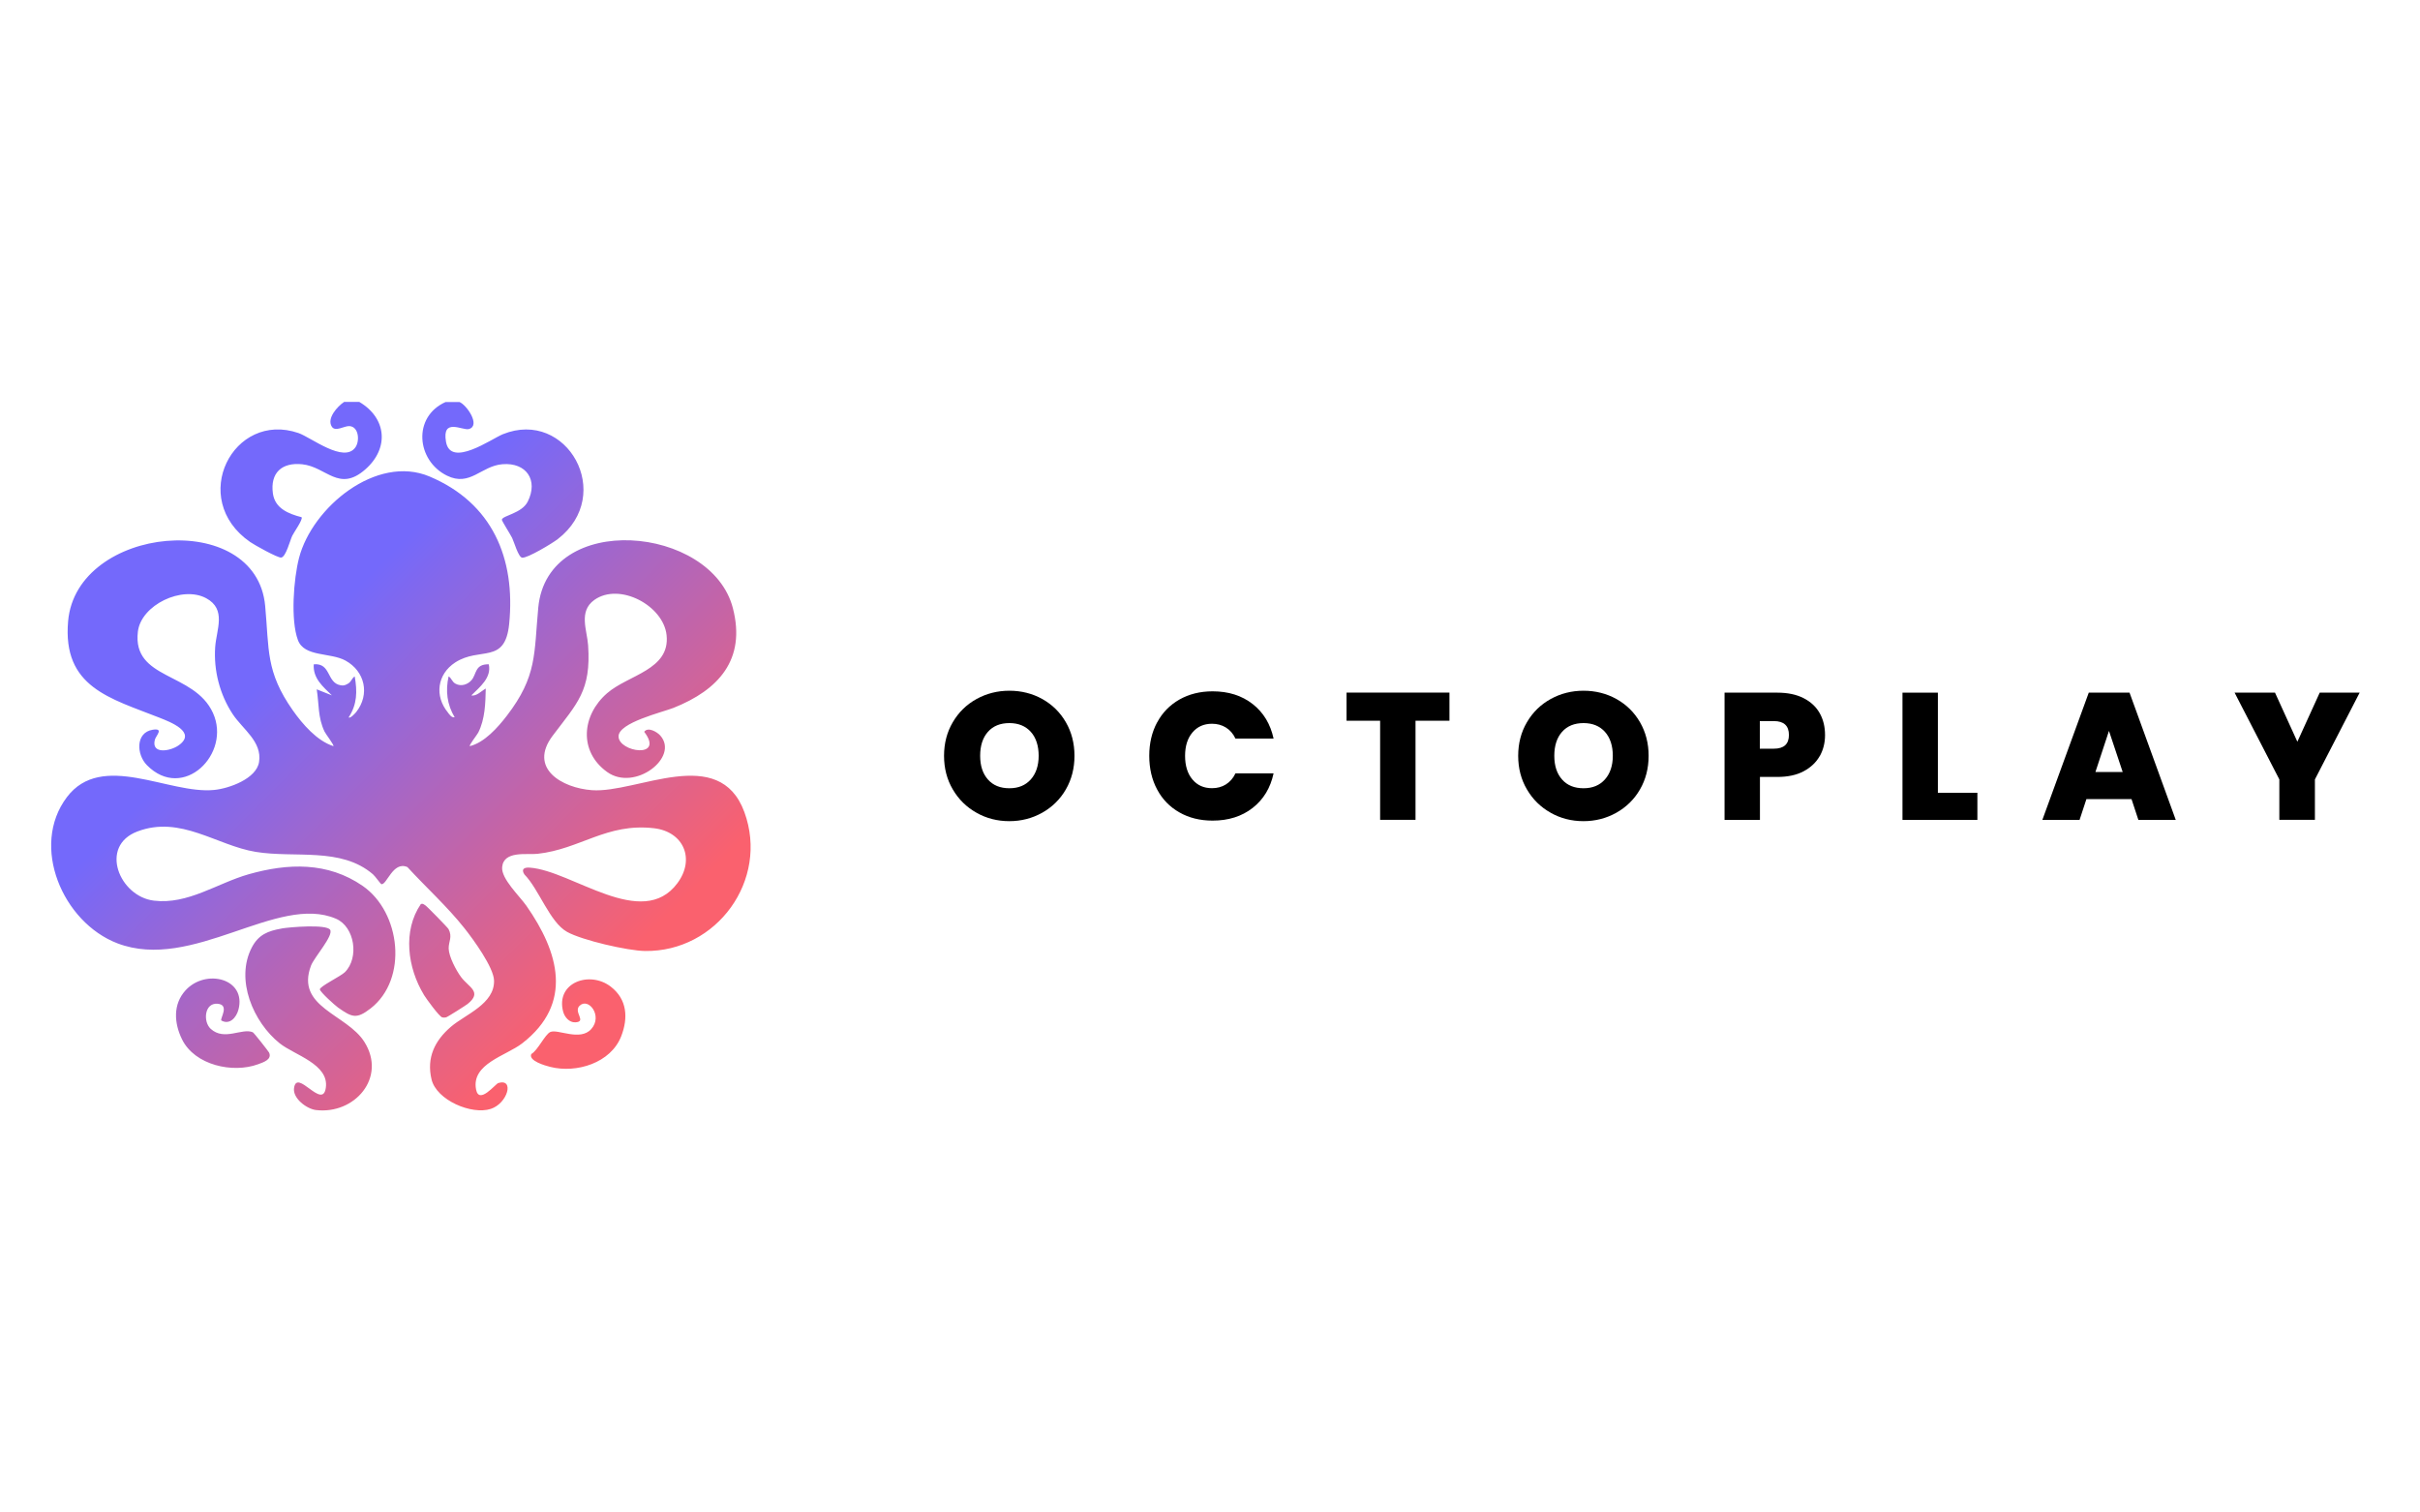 <?xml version="1.0" encoding="UTF-8"?><svg id="uuid-006beb8a-4360-41b0-ae78-ed5a31333a43" xmlns="http://www.w3.org/2000/svg" xmlns:xlink="http://www.w3.org/1999/xlink" viewBox="0 0 400 250"><defs><style>.uuid-232cd96e-4ec9-4ffd-aa6f-fa09cdd709fa{fill:url(#uuid-a3b9938c-a214-4f32-9646-f46e62c7a8ae);}</style><linearGradient id="uuid-a3b9938c-a214-4f32-9646-f46e62c7a8ae" x1="107.6" y1="167.22" x2="25.1" y2="84.72" gradientUnits="userSpaceOnUse"><stop offset=".08" stop-color="#fa616e"/><stop offset=".72" stop-color="#7469fb"/></linearGradient></defs><path id="uuid-ac82adc8-2bf6-4944-baa0-95b09108b56d" class="uuid-232cd96e-4ec9-4ffd-aa6f-fa09cdd709fa" d="M75.92,66.44c1.21.45,3.59,3.93,1.57,4.48-1.03.28-4.48-1.94-3.77,2.11.76,4.35,7.54-.51,9.4-1.26,10.59-4.27,18.6,9.99,9.07,17.34-.88.68-5,3.17-5.88,3.07-.63-.07-1.34-2.61-1.66-3.27-.26-.53-1.73-2.84-1.7-3.01.12-.7,3.3-1.03,4.28-2.99,1.78-3.54-.23-6.5-4.18-6.18-3.54.28-5.35,3.77-9.17,1.89-5.04-2.48-5.73-9.72-.23-12.17h2.26ZM56.87,66.44c-1.1.73-2.91,2.73-2.02,4.09.58.9,2.06-.15,2.9-.1,1.58.09,1.73,2.49.99,3.52-1.91,2.67-7.34-1.66-9.4-2.37-10.79-3.72-18.29,10.88-7.99,18.01.7.49,4.54,2.63,5.12,2.57.78-.08,1.47-2.84,1.83-3.59.27-.58,1.81-2.71,1.55-3.08-2.14-.56-4.39-1.43-4.74-3.91-.48-3.43,1.48-5.19,4.84-4.84,4.01.42,6.05,4.69,10.43.85,3.98-3.49,3.54-8.49-1-11.16h-2.51ZM74.06,117.8c-2.28-2.74-1.8-6.36,1.18-8.3,4.11-2.66,8.24.39,8.92-6.37,1.08-10.88-2.8-20-13.16-24.37-8.77-3.7-19.4,5.1-21.57,13.45-.9,3.46-1.42,10.26-.19,13.58,1.04,2.84,5.36,2.02,7.87,3.4,3.22,1.77,4.06,5.59,1.77,8.5-.17.21-1,1.13-1.25.88,1.41-2.14,1.44-4.3,1-6.76-.5.28-.52.88-1.16,1.22-.43.23-.64.33-1.16.24-2.36-.4-1.55-3.71-4.45-3.47-.16,2.31,1.51,3.69,3,5.14l-2.51-1c.4,2.48.17,4.63,1.29,6.98.19.4,1.63,2.27,1.47,2.41-2.72-.87-5.1-3.63-6.72-5.93-4.49-6.39-3.89-10.02-4.56-17.25-1.48-16.18-31.17-13.3-32.57,2.51-.97,10.96,6.99,12.76,15.1,15.97,1.79.71,6.22,2.39,3.18,4.56-1.44,1.02-4.59,1.51-3.94-.93.17-.65,1.56-1.95-.37-1.64-2.83.46-2.7,4.07-.95,5.85,5.97,6.08,14.02-1.87,10.91-8.65s-13.35-5.4-12.4-13.41c.52-4.42,7.32-7.67,11.29-5.53,3.39,1.83,1.7,5.16,1.49,8.04-.28,3.9.76,7.89,2.9,11.13,1.65,2.49,4.88,4.53,4.35,7.9-.44,2.78-4.97,4.38-7.41,4.62-7.49.76-18.59-6.45-24.36,1.2-6.1,8.09-.68,20.69,8.35,24.15,12.43,4.75,26.44-8.24,36.14-4.06,3.09,1.33,3.86,6.44,1.47,8.83-.67.67-4.24,2.39-4.14,2.86s2.48,2.62,3.02,3c2.29,1.61,3.04,1.94,5.36.14,6.25-4.86,4.98-15.9-1.29-20.25-5.78-4-12.36-3.78-18.87-1.93-5.22,1.49-10.02,5.03-15.64,4.36-5.72-.68-9.13-9.03-2.73-11.44,7.14-2.7,13.08,2.32,19.56,3.38s14.08-.84,19.36,3.7c.38.33,1.28,1.61,1.38,1.63.9.23,1.91-3.88,4.32-2.82,3.11,3.39,6.57,6.5,9.43,10.11,1.43,1.8,4.83,6.46,4.89,8.64.11,3.87-4.75,5.61-7.11,7.63-2.68,2.29-4.08,5.12-3.22,8.72.82,3.42,6.62,5.9,9.79,4.87,2.79-.91,3.95-5.08,1.25-4.28-.49.15-3.18,3.63-3.68,1.08-.83-4.27,4.96-5.57,7.63-7.64,8.52-6.61,6.03-15.09.69-22.73-1.14-1.63-4.19-4.47-4.01-6.4.26-2.76,4.09-2,5.83-2.19,7.08-.77,11.44-5.14,19.27-4.23,4.91.57,6.83,5.1,3.87,9.08-5.84,7.87-17.41-2.09-24.43-2.57-.92-.06-1.43.25-.86,1.13,2.4,2.42,4.17,7.88,7.05,9.49,2.49,1.39,10.02,3.12,12.88,3.16,11.85.17,20.53-11.73,16.43-22.95-4.14-11.32-17.76-3.1-25.19-3.63-4.96-.36-10.56-3.61-6.5-9s6.37-7.42,5.86-14.93c-.17-2.53-1.62-5.61,1.02-7.51,4.16-2.97,11.44.93,11.95,5.82.6,5.74-6.32,6.54-9.83,9.59-4.2,3.64-4.73,9.62,0,13.02,4.57,3.29,11.98-2.44,8.78-6.03-.54-.61-2.05-1.47-2.65-.61,3.43,4.51-4.24,3.37-4.24.75,0-2.27,7.24-3.98,9.07-4.7,7.47-2.97,12.02-7.99,9.83-16.48-3.52-13.71-30.65-16.16-32.17-.1-.72,7.66-.16,11.31-5.19,17.87-1.5,1.95-3.7,4.43-6.12,5.03-.17-.15,1.2-1.87,1.39-2.24,1.13-2.24,1.19-4.89,1.24-7.28-.68.37-1.55,1.32-2.38,1.13,1.39-1.38,3.37-2.92,2.88-5.14-2.35-.04-1.98,1.64-2.87,2.64-.64.73-1.71,1.06-2.61.58-.64-.34-.66-.94-1.16-1.22-.54,2.39-.25,4.67,1,6.76-.53.08-.82-.42-1.11-.77ZM46.54,153.48c-2.23.39-3.81,1-4.91,3.11-2.79,5.32.23,12.37,4.6,15.86,2.42,1.94,8.22,3.44,7.62,7.38-.55,3.68-4.8-3.32-5.25.03-.23,1.7,2.11,3.44,3.63,3.62,6.35.76,11.73-5.33,8-11.26-2.91-4.62-11.44-5.72-8.82-12.62.53-1.38,3.75-4.95,3.16-5.91s-6.72-.45-8.03-.22ZM39.41,166.9c1.37-5.18-5.41-6.84-8.73-3.22-2.12,2.31-1.91,5.44-.59,8.12,2.1,4.27,8.38,5.65,12.57,4.11.9-.33,2.35-.8,1.81-1.94-.09-.19-2.49-3.26-2.69-3.35-1.79-.75-4.7,1.49-6.95-.56-1.29-1.17-1.06-4.32,1.12-4.15,2.06.16.39,2.43.63,2.77,1.39.78,2.49-.5,2.83-1.79ZM97.73,170.09c-1.85,2.08-5.55-.06-6.77.49-.89.41-2.07,3.04-3.14,3.64-.52,1.11,2.28,1.92,3.14,2.13,4.33,1.09,10-.65,11.72-5.07,1.18-3.04.98-6.1-1.72-8.19-3.47-2.69-9.14-.71-7.88,4.12.24.91,1.02,1.82,2.01,1.77,1.95-.09-.34-1.69.69-2.72,1.47-1.47,3.9,1.65,1.95,3.83ZM70.05,164.42c.4.65,2.54,3.6,3.04,3.74.23.06.41.05.64,0,.21-.04,3.24-1.96,3.57-2.22,2.47-2,.18-2.74-1.08-4.43-.81-1.08-2.03-3.39-2.06-4.73-.02-1.16.66-1.9-.02-3.21-.14-.26-3.56-3.76-3.84-3.93-.25-.15-.38-.33-.73-.22-3.06,4.46-2.19,10.59.49,15Z"/><path d="M161.41,134.34c-1.65-.92-2.96-2.21-3.92-3.85-.97-1.64-1.45-3.5-1.45-5.56s.48-3.92,1.45-5.56c.96-1.64,2.27-2.92,3.92-3.83,1.65-.91,3.46-1.37,5.43-1.37s3.8.46,5.44,1.37c1.64.92,2.94,2.19,3.89,3.83.95,1.64,1.43,3.5,1.43,5.56s-.48,3.92-1.43,5.56c-.95,1.64-2.26,2.92-3.91,3.85-1.65.92-3.46,1.39-5.43,1.39s-3.78-.46-5.43-1.39ZM170.38,128.83c.86-.97,1.3-2.28,1.3-3.91s-.43-2.99-1.3-3.95c-.86-.96-2.04-1.45-3.54-1.45s-2.7.48-3.55,1.45c-.85.96-1.28,2.28-1.28,3.95s.43,2.96,1.28,3.92c.85.97,2.04,1.45,3.55,1.45s2.67-.49,3.54-1.46Z"/><path d="M191.26,119.42c.86-1.62,2.09-2.88,3.68-3.79,1.59-.9,3.42-1.36,5.49-1.36,2.63,0,4.83.7,6.62,2.1,1.79,1.4,2.94,3.31,3.46,5.71h-6.3c-.38-.8-.9-1.4-1.57-1.82-.67-.42-1.44-.63-2.31-.63-1.35,0-2.43.48-3.24,1.45-.81.96-1.21,2.25-1.21,3.86s.4,2.93,1.21,3.89c.81.97,1.88,1.45,3.24,1.45.87,0,1.65-.21,2.31-.63s1.19-1.02,1.57-1.82h6.3c-.52,2.41-1.67,4.31-3.46,5.71-1.79,1.4-4,2.1-6.62,2.1-2.07,0-3.9-.45-5.49-1.36-1.59-.9-2.82-2.17-3.68-3.79-.87-1.62-1.3-3.48-1.3-5.56s.43-3.91,1.3-5.53Z"/><path d="M239.58,114.48v4.65h-5.61v16.38h-5.85v-16.38h-5.55v-4.65h17.01Z"/><path d="M256.31,134.34c-1.65-.92-2.96-2.21-3.92-3.85-.97-1.64-1.45-3.5-1.45-5.56s.48-3.92,1.45-5.56c.96-1.64,2.27-2.92,3.92-3.83,1.65-.91,3.46-1.37,5.43-1.37s3.8.46,5.44,1.37c1.64.92,2.94,2.19,3.89,3.83.95,1.64,1.43,3.5,1.43,5.56s-.48,3.92-1.43,5.56c-.95,1.64-2.26,2.92-3.91,3.85-1.65.92-3.46,1.39-5.43,1.39s-3.78-.46-5.43-1.39ZM265.28,128.83c.86-.97,1.3-2.28,1.3-3.91s-.43-2.99-1.3-3.95c-.86-.96-2.04-1.45-3.54-1.45s-2.7.48-3.55,1.45c-.85.96-1.28,2.28-1.28,3.95s.43,2.96,1.28,3.92c.85.97,2.04,1.45,3.55,1.45s2.67-.49,3.54-1.46Z"/><path d="M300.78,124.97c-.59,1.04-1.47,1.88-2.65,2.51-1.18.63-2.63.94-4.34.94h-2.89v7.1h-5.85v-21.03h8.74c1.69,0,3.13.3,4.31.9,1.18.6,2.07,1.42,2.67,2.48.6,1.05.89,2.27.89,3.64,0,1.27-.29,2.43-.88,3.48ZM295.69,121.49c0-1.53-.83-2.3-2.48-2.3h-2.33v4.56h2.33c1.65,0,2.48-.76,2.48-2.27Z"/><path d="M320.31,131.04h6.53v4.48h-12.38v-21.03h5.85v16.56Z"/><path d="M352.32,132.09h-7.46l-1.13,3.43h-6.15l7.67-21.03h6.74l7.64,21.03h-6.18l-1.13-3.43ZM350.86,127.61l-2.27-6.8-2.24,6.8h4.51Z"/><path d="M390.03,114.48l-7.4,14.35v6.68h-5.88v-6.68l-7.4-14.35h6.68l3.7,8.12,3.7-8.12h6.59Z"/></svg>